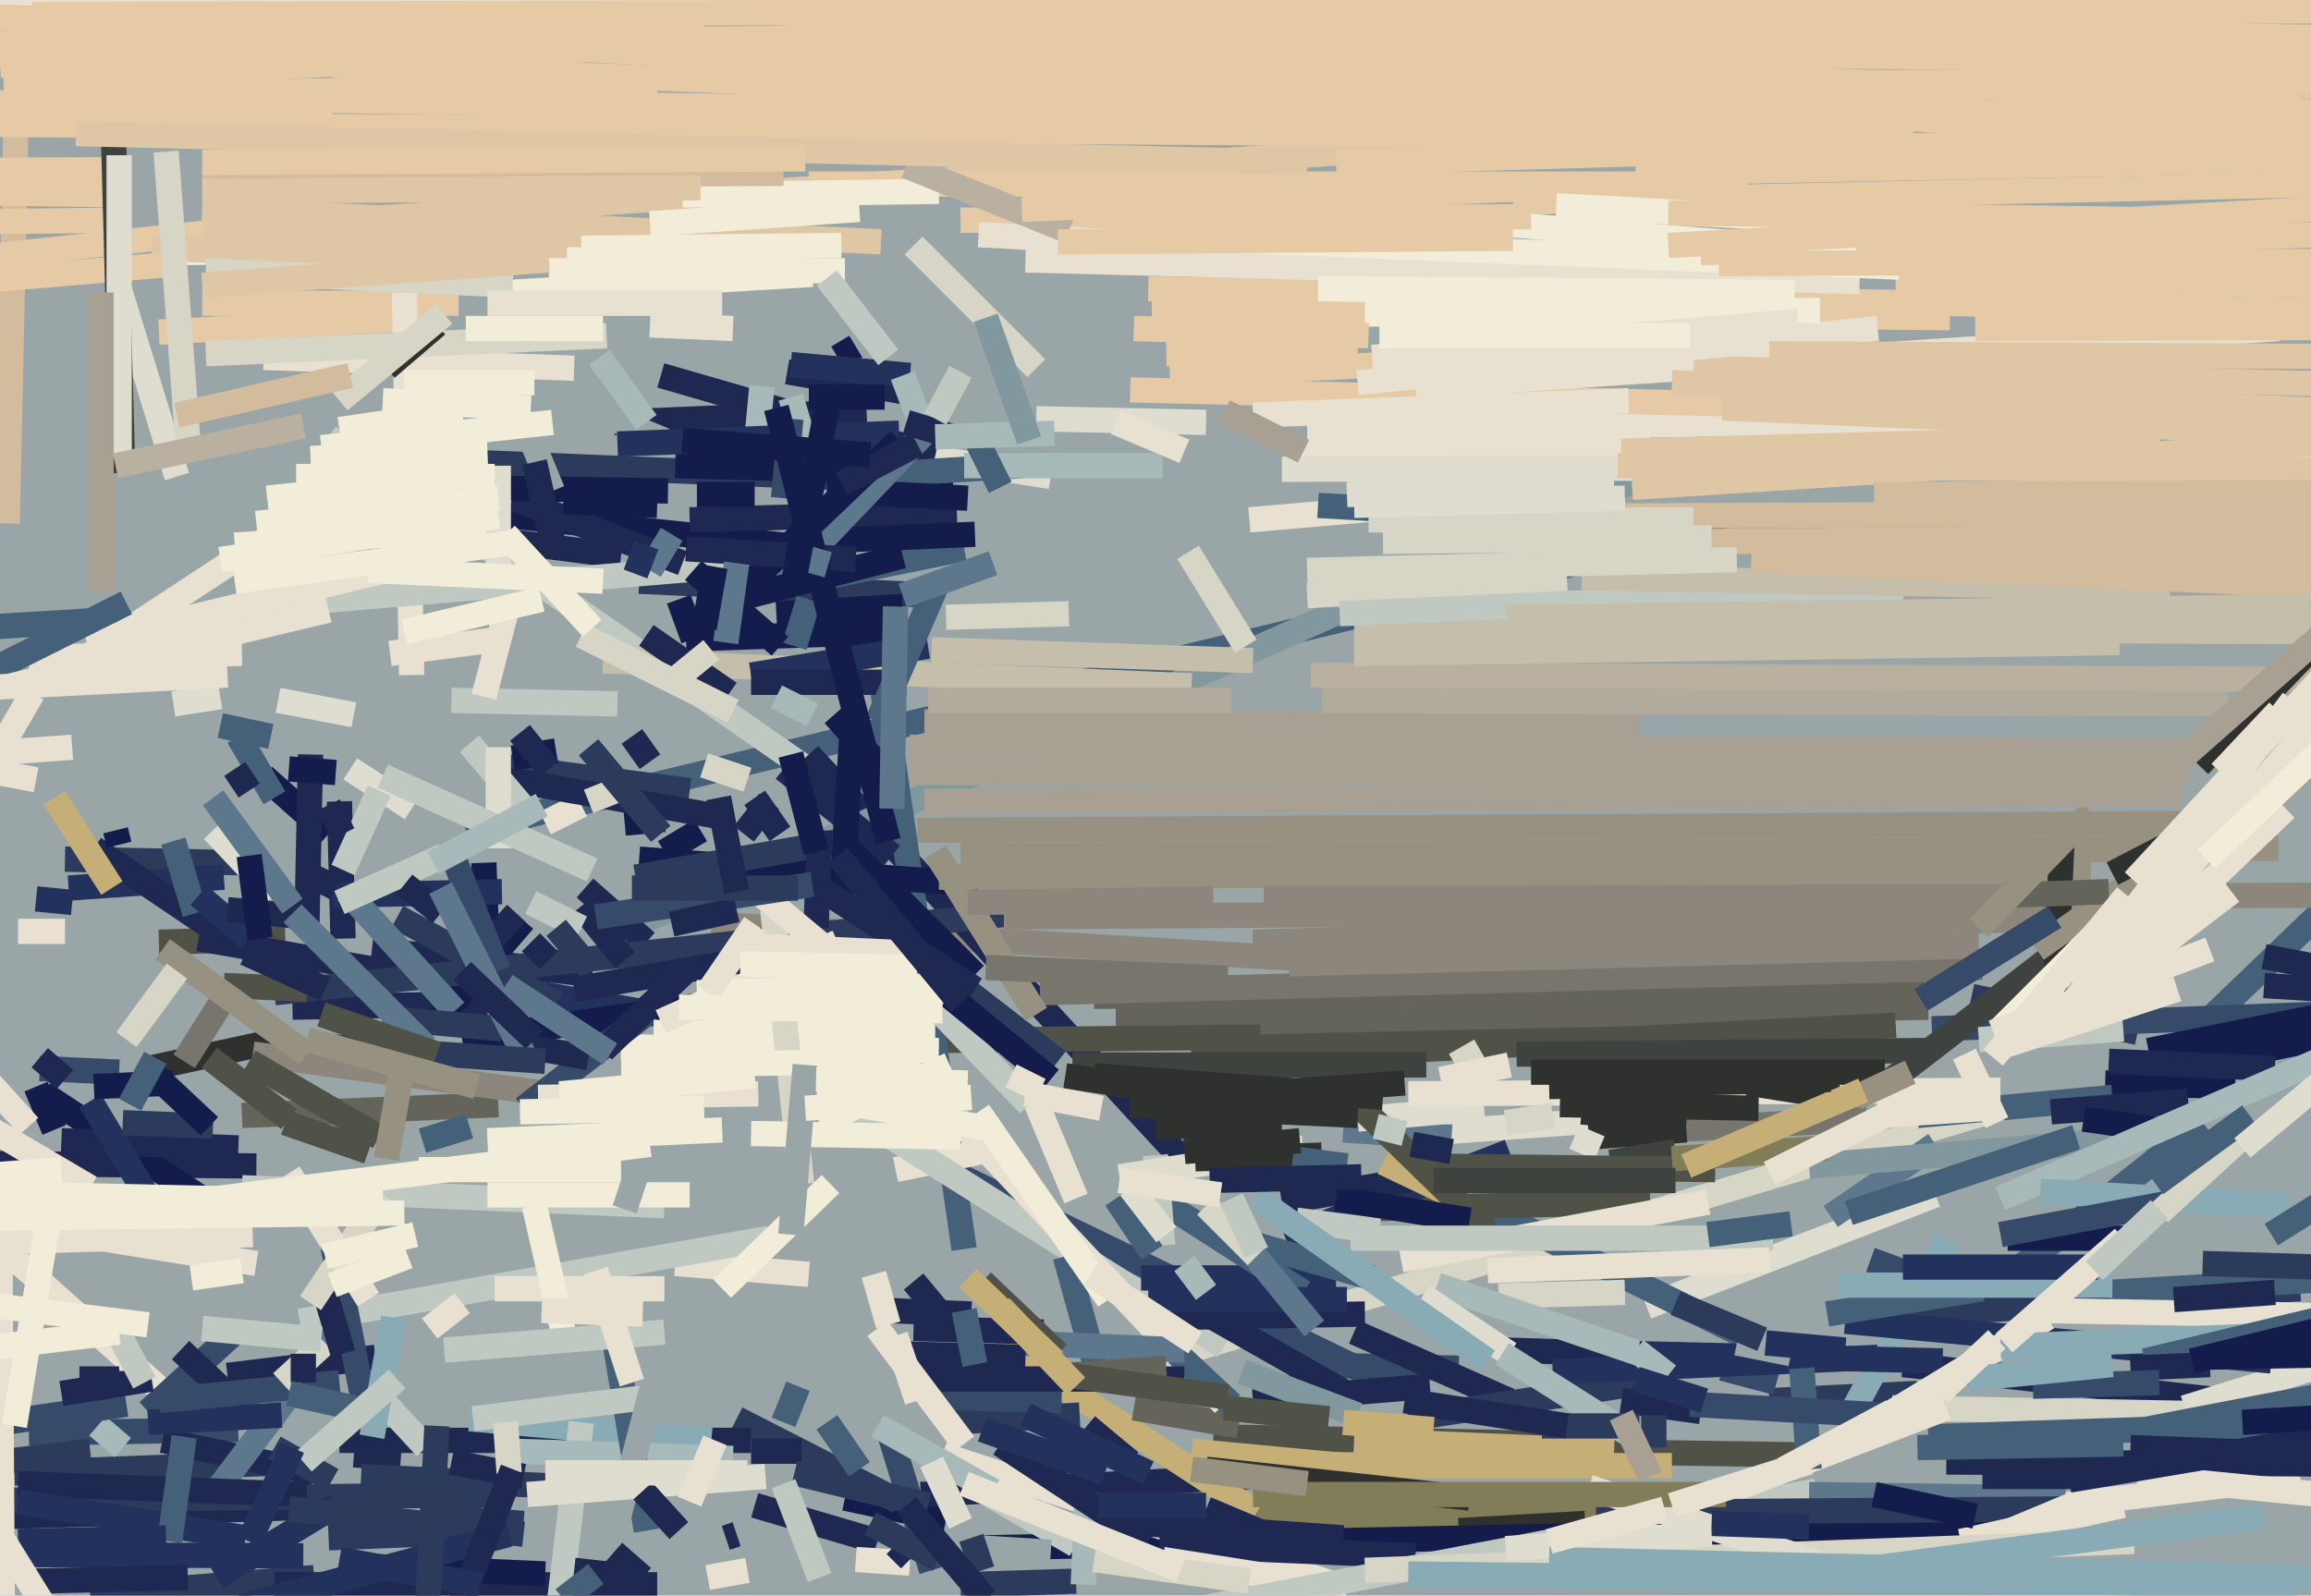 <svg xmlns="http://www.w3.org/2000/svg" width="640px" height="442px">
  <rect width="640" height="442" fill="rgb(153,165,167)"/>
  <line x1="184" y1="236" x2="194" y2="230" style="stroke:rgb(19,28,75);stroke-width:7"/>
  <line x1="303" y1="276" x2="533" y2="274" style="stroke:rgb(101,100,91);stroke-width:7"/>
  <line x1="8" y1="397" x2="66" y2="396" style="stroke:rgb(54,74,105);stroke-width:7"/>
  <line x1="435" y1="270" x2="197" y2="256" style="stroke:rgb(141,134,124);stroke-width:7"/>
  <line x1="92" y1="18" x2="289" y2="26" style="stroke:rgb(230,202,165);stroke-width:7"/>
  <line x1="596" y1="297" x2="666" y2="283" style="stroke:rgb(19,28,75);stroke-width:7"/>
  <line x1="-10" y1="337" x2="71" y2="350" style="stroke:rgb(232,225,210);stroke-width:7"/>
  <line x1="44" y1="92" x2="119" y2="88" style="stroke:rgb(230,202,165);stroke-width:7"/>
  <line x1="2" y1="145" x2="9" y2="-177" style="stroke:rgb(211,187,158);stroke-width:7"/>
  <line x1="-64" y1="62" x2="34" y2="61" style="stroke:rgb(230,202,165);stroke-width:7"/>
  <line x1="419" y1="56" x2="693" y2="50" style="stroke:rgb(230,202,165);stroke-width:7"/>
  <line x1="129" y1="230" x2="478" y2="146" style="stroke:rgb(69,97,122);stroke-width:7"/>
  <line x1="91" y1="121" x2="235" y2="221" style="stroke:rgb(192,201,193);stroke-width:7"/>
  <line x1="11" y1="296" x2="33" y2="297" style="stroke:rgb(54,74,105);stroke-width:7"/>
  <line x1="137" y1="212" x2="191" y2="219" style="stroke:rgb(44,59,92);stroke-width:7"/>
  <line x1="318" y1="80" x2="809" y2="89" style="stroke:rgb(230,202,165);stroke-width:7"/>
  <line x1="362" y1="119" x2="724" y2="114" style="stroke:rgb(232,225,210);stroke-width:7"/>
  <line x1="18" y1="238" x2="67" y2="239" style="stroke:rgb(44,59,92);stroke-width:7"/>
  <line x1="4" y1="408" x2="85" y2="405" style="stroke:rgb(44,59,92);stroke-width:7"/>
  <line x1="56" y1="84" x2="127" y2="84" style="stroke:rgb(230,202,165);stroke-width:7"/>
  <line x1="25" y1="442" x2="87" y2="437" style="stroke:rgb(44,59,92);stroke-width:7"/>
  <line x1="-34" y1="322" x2="71" y2="323" style="stroke:rgb(30,40,81);stroke-width:7"/>
  <line x1="27" y1="395" x2="34" y2="401" style="stroke:rgb(167,185,185);stroke-width:7"/>
  <line x1="284" y1="72" x2="515" y2="78" style="stroke:rgb(232,225,210);stroke-width:7"/>
  <line x1="134" y1="239" x2="135" y2="266" style="stroke:rgb(19,28,75);stroke-width:7"/>
  <line x1="190" y1="177" x2="250" y2="175" style="stroke:rgb(19,28,75);stroke-width:7"/>
  <line x1="12" y1="303" x2="59" y2="334" style="stroke:rgb(19,28,75);stroke-width:7"/>
  <line x1="310" y1="422" x2="453" y2="418" style="stroke:rgb(130,125,89);stroke-width:7"/>
  <line x1="234" y1="415" x2="262" y2="421" style="stroke:rgb(19,28,75);stroke-width:7"/>
  <line x1="331" y1="325" x2="224" y2="209" style="stroke:rgb(30,40,81);stroke-width:7"/>
  <line x1="313" y1="108" x2="483" y2="112" style="stroke:rgb(230,202,165);stroke-width:7"/>
  <line x1="204" y1="393" x2="249" y2="416" style="stroke:rgb(44,59,92);stroke-width:7"/>
  <line x1="313" y1="379" x2="554" y2="307" style="stroke:rgb(215,213,197);stroke-width:7"/>
  <line x1="-60" y1="422" x2="103" y2="417" style="stroke:rgb(30,40,81);stroke-width:7"/>
  <line x1="404" y1="424" x2="439" y2="422" style="stroke:rgb(47,49,46);stroke-width:7"/>
  <line x1="148" y1="275" x2="228" y2="289" style="stroke:rgb(34,50,92);stroke-width:7"/>
  <line x1="336" y1="398" x2="435" y2="400" style="stroke:rgb(80,82,71);stroke-width:7"/>
  <line x1="45" y1="399" x2="87" y2="408" style="stroke:rgb(30,40,81);stroke-width:7"/>
  <line x1="56" y1="58" x2="244" y2="67" style="stroke:rgb(223,198,165);stroke-width:7"/>
  <line x1="-71" y1="346" x2="70" y2="342" style="stroke:rgb(232,225,210);stroke-width:7"/>
  <line x1="41" y1="296" x2="78" y2="288" style="stroke:rgb(47,49,46);stroke-width:7"/>
  <line x1="103" y1="263" x2="164" y2="270" style="stroke:rgb(30,40,81);stroke-width:7"/>
  <line x1="91" y1="426" x2="141" y2="424" style="stroke:rgb(44,59,92);stroke-width:7"/>
  <line x1="-19" y1="328" x2="49" y2="389" style="stroke:rgb(232,225,210);stroke-width:7"/>
  <line x1="170" y1="117" x2="240" y2="114" style="stroke:rgb(30,40,81);stroke-width:7"/>
  <line x1="254" y1="230" x2="625" y2="228" style="stroke:rgb(151,145,130);stroke-width:7"/>
  <line x1="529" y1="422" x2="637" y2="409" style="stroke:rgb(232,225,210);stroke-width:7"/>
  <line x1="97" y1="364" x2="60" y2="413" style="stroke:rgb(93,120,140);stroke-width:7"/>
  <line x1="67" y1="309" x2="138" y2="306" style="stroke:rgb(101,100,91);stroke-width:7"/>
  <line x1="232" y1="99" x2="237" y2="96" style="stroke:rgb(19,28,75);stroke-width:7"/>
  <line x1="41" y1="391" x2="64" y2="370" style="stroke:rgb(54,74,105);stroke-width:7"/>
  <line x1="114" y1="187" x2="112" y2="81" style="stroke:rgb(232,225,210);stroke-width:7"/>
  <line x1="63" y1="381" x2="104" y2="376" style="stroke:rgb(30,40,81);stroke-width:7"/>
  <line x1="77" y1="194" x2="98" y2="198" style="stroke:rgb(222,221,207);stroke-width:7"/>
  <line x1="110" y1="146" x2="172" y2="154" style="stroke:rgb(30,40,81);stroke-width:7"/>
  <line x1="183" y1="104" x2="259" y2="126" style="stroke:rgb(30,40,81);stroke-width:7"/>
  <line x1="-161" y1="88" x2="62" y2="64" style="stroke:rgb(230,202,165);stroke-width:7"/>
  <line x1="177" y1="161" x2="260" y2="165" style="stroke:rgb(44,59,92);stroke-width:7"/>
  <line x1="490" y1="388" x2="531" y2="386" style="stroke:rgb(44,59,92);stroke-width:7"/>
  <line x1="76" y1="439" x2="182" y2="439" style="stroke:rgb(30,40,81);stroke-width:7"/>
  <line x1="79" y1="260" x2="44" y2="261" style="stroke:rgb(80,82,71);stroke-width:7"/>
  <line x1="357" y1="378" x2="404" y2="379" style="stroke:rgb(54,74,105);stroke-width:7"/>
  <line x1="17" y1="316" x2="66" y2="318" style="stroke:rgb(30,40,81);stroke-width:7"/>
  <line x1="309" y1="282" x2="386" y2="282" style="stroke:rgb(101,100,91);stroke-width:7"/>
  <line x1="255" y1="414" x2="347" y2="409" style="stroke:rgb(30,40,81);stroke-width:7"/>
  <line x1="539" y1="405" x2="735" y2="406" style="stroke:rgb(30,40,81);stroke-width:7"/>
  <line x1="129" y1="128" x2="249" y2="133" style="stroke:rgb(44,59,92);stroke-width:7"/>
  <line x1="165" y1="261" x2="473" y2="124" style="stroke:rgb(130,152,159);stroke-width:7"/>
  <line x1="184" y1="289" x2="470" y2="286" style="stroke:rgb(80,82,71);stroke-width:7"/>
  <line x1="67" y1="329" x2="184" y2="334" style="stroke:rgb(192,201,193);stroke-width:7"/>
  <line x1="456" y1="362" x2="536" y2="331" style="stroke:rgb(222,221,207);stroke-width:7"/>
  <line x1="151" y1="228" x2="161" y2="223" style="stroke:rgb(232,225,210);stroke-width:7"/>
  <line x1="10" y1="301" x2="15" y2="313" style="stroke:rgb(19,28,75);stroke-width:7"/>
  <line x1="19" y1="246" x2="62" y2="243" style="stroke:rgb(34,50,92);stroke-width:7"/>
  <line x1="70" y1="292" x2="182" y2="307" style="stroke:rgb(141,134,124);stroke-width:7"/>
  <line x1="209" y1="128" x2="211" y2="107" style="stroke:rgb(167,185,185);stroke-width:7"/>
  <line x1="525" y1="77" x2="820" y2="82" style="stroke:rgb(230,202,165);stroke-width:7"/>
  <line x1="73" y1="215" x2="91" y2="231" style="stroke:rgb(19,28,75);stroke-width:7"/>
  <line x1="162" y1="246" x2="179" y2="261" style="stroke:rgb(30,40,81);stroke-width:7"/>
  <line x1="243" y1="181" x2="267" y2="346" style="stroke:rgb(69,97,122);stroke-width:7"/>
  <line x1="527" y1="378" x2="643" y2="391" style="stroke:rgb(30,40,81);stroke-width:7"/>
  <line x1="25" y1="305" x2="40" y2="330" style="stroke:rgb(34,50,92);stroke-width:7"/>
  <line x1="177" y1="238" x2="271" y2="245" style="stroke:rgb(19,28,75);stroke-width:7"/>
  <line x1="187" y1="350" x2="224" y2="353" style="stroke:rgb(232,225,210);stroke-width:7"/>
  <line x1="45" y1="70" x2="233" y2="68" style="stroke:rgb(242,237,216);stroke-width:7"/>
  <line x1="356" y1="126" x2="457" y2="123" style="stroke:rgb(232,225,210);stroke-width:7"/>
  <line x1="507" y1="337" x2="536" y2="317" style="stroke:rgb(93,120,140);stroke-width:7"/>
  <line x1="348" y1="419" x2="273" y2="370" style="stroke:rgb(198,175,119);stroke-width:7"/>
  <line x1="148" y1="107" x2="184" y2="122" style="stroke:rgb(153,165,167);stroke-width:7"/>
  <line x1="55" y1="260" x2="135" y2="274" style="stroke:rgb(30,40,81);stroke-width:7"/>
  <line x1="261" y1="429" x2="556" y2="423" style="stroke:rgb(19,28,75);stroke-width:7"/>
  <line x1="514" y1="155" x2="830" y2="156" style="stroke:rgb(211,187,158);stroke-width:7"/>
  <line x1="18" y1="299" x2="11" y2="293" style="stroke:rgb(30,40,81);stroke-width:7"/>
  <line x1="50" y1="374" x2="68" y2="391" style="stroke:rgb(30,40,81);stroke-width:7"/>
  <line x1="260" y1="323" x2="382" y2="382" style="stroke:rgb(54,74,105);stroke-width:7"/>
  <line x1="105" y1="434" x2="151" y2="436" style="stroke:rgb(19,28,75);stroke-width:7"/>
  <line x1="176" y1="243" x2="233" y2="233" style="stroke:rgb(44,59,92);stroke-width:7"/>
  <line x1="256" y1="200" x2="454" y2="201" style="stroke:rgb(167,160,147);stroke-width:7"/>
  <line x1="41" y1="394" x2="78" y2="392" style="stroke:rgb(34,50,92);stroke-width:7"/>
  <line x1="605" y1="289" x2="655" y2="241" style="stroke:rgb(69,97,122);stroke-width:7"/>
  <line x1="324" y1="104" x2="403" y2="100" style="stroke:rgb(230,202,165);stroke-width:7"/>
  <line x1="187" y1="129" x2="264" y2="131" style="stroke:rgb(19,28,75);stroke-width:7"/>
  <line x1="128" y1="288" x2="204" y2="277" style="stroke:rgb(19,28,75);stroke-width:7"/>
  <line x1="253" y1="68" x2="287" y2="102" style="stroke:rgb(215,213,197);stroke-width:7"/>
  <line x1="96" y1="61" x2="640" y2="24" style="stroke:rgb(223,198,165);stroke-width:7"/>
  <line x1="375" y1="369" x2="418" y2="388" style="stroke:rgb(30,40,81);stroke-width:7"/>
  <line x1="44" y1="388" x2="94" y2="383" style="stroke:rgb(54,74,105);stroke-width:7"/>
  <line x1="248" y1="324" x2="272" y2="319" style="stroke:rgb(232,225,210);stroke-width:7"/>
  <line x1="328" y1="66" x2="526" y2="74" style="stroke:rgb(242,237,216);stroke-width:7"/>
  <line x1="283" y1="296" x2="298" y2="332" style="stroke:rgb(232,225,210);stroke-width:7"/>
  <line x1="78" y1="383" x2="90" y2="372" style="stroke:rgb(215,213,197);stroke-width:7"/>
  <line x1="218" y1="103" x2="253" y2="109" style="stroke:rgb(30,40,81);stroke-width:7"/>
  <line x1="85" y1="256" x2="86" y2="209" style="stroke:rgb(30,40,81);stroke-width:7"/>
  <line x1="73" y1="99" x2="159" y2="102" style="stroke:rgb(232,225,210);stroke-width:7"/>
  <line x1="86" y1="137" x2="217" y2="151" style="stroke:rgb(19,28,75);stroke-width:7"/>
  <line x1="172" y1="290" x2="260" y2="291" style="stroke:rgb(242,237,216);stroke-width:7"/>
  <line x1="637" y1="27" x2="-55" y2="3" style="stroke:rgb(230,202,165);stroke-width:7"/>
  <line x1="57" y1="98" x2="168" y2="93" style="stroke:rgb(215,213,197);stroke-width:7"/>
  <line x1="201" y1="426" x2="204" y2="425" style="stroke:rgb(30,40,81);stroke-width:7"/>
  <line x1="145" y1="307" x2="180" y2="280" style="stroke:rgb(54,74,105);stroke-width:7"/>
  <line x1="524" y1="390" x2="684" y2="393" style="stroke:rgb(215,213,197);stroke-width:7"/>
  <line x1="349" y1="283" x2="534" y2="279" style="stroke:rgb(101,100,91);stroke-width:7"/>
  <line x1="262" y1="394" x2="299" y2="392" style="stroke:rgb(44,59,92);stroke-width:7"/>
  <line x1="314" y1="390" x2="343" y2="395" style="stroke:rgb(101,100,91);stroke-width:7"/>
  <line x1="393" y1="314" x2="449" y2="310" style="stroke:rgb(222,221,207);stroke-width:7"/>
  <line x1="94" y1="222" x2="95" y2="260" style="stroke:rgb(30,40,81);stroke-width:7"/>
  <line x1="471" y1="70" x2="644" y2="65" style="stroke:rgb(230,202,165);stroke-width:7"/>
  <line x1="92" y1="248" x2="139" y2="247" style="stroke:rgb(34,50,92);stroke-width:7"/>
  <line x1="83" y1="366" x2="213" y2="343" style="stroke:rgb(192,201,193);stroke-width:7"/>
  <line x1="390" y1="393" x2="455" y2="383" style="stroke:rgb(44,59,92);stroke-width:7"/>
  <line x1="81" y1="279" x2="135" y2="278" style="stroke:rgb(30,40,81);stroke-width:7"/>
  <line x1="330" y1="294" x2="525" y2="284" style="stroke:rgb(80,82,71);stroke-width:7"/>
  <line x1="274" y1="414" x2="298" y2="428" style="stroke:rgb(192,201,193);stroke-width:7"/>
  <line x1="141" y1="289" x2="163" y2="293" style="stroke:rgb(30,40,81);stroke-width:7"/>
  <line x1="260" y1="243" x2="579" y2="241" style="stroke:rgb(151,145,130);stroke-width:7"/>
  <line x1="-199" y1="48" x2="34" y2="47" style="stroke:rgb(230,202,165);stroke-width:7"/>
  <line x1="42" y1="69" x2="157" y2="71" style="stroke:rgb(223,198,165);stroke-width:7"/>
  <line x1="346" y1="144" x2="415" y2="138" style="stroke:rgb(232,225,210);stroke-width:7"/>
  <line x1="108" y1="181" x2="139" y2="177" style="stroke:rgb(232,225,210);stroke-width:7"/>
  <line x1="513" y1="391" x2="539" y2="343" style="stroke:rgb(136,171,181);stroke-width:7"/>
  <line x1="477" y1="379" x2="492" y2="383" style="stroke:rgb(54,74,105);stroke-width:7"/>
  <line x1="410" y1="334" x2="487" y2="372" style="stroke:rgb(69,97,122);stroke-width:7"/>
  <line x1="518" y1="365" x2="637" y2="357" style="stroke:rgb(44,59,92);stroke-width:7"/>
  <line x1="82" y1="167" x2="235" y2="154" style="stroke:rgb(192,201,193);stroke-width:7"/>
  <line x1="37" y1="27" x2="434" y2="33" style="stroke:rgb(230,202,165);stroke-width:7"/>
  <line x1="253" y1="263" x2="293" y2="294" style="stroke:rgb(44,59,92);stroke-width:7"/>
  <line x1="76" y1="401" x2="92" y2="410" style="stroke:rgb(44,59,92);stroke-width:7"/>
  <line x1="213" y1="163" x2="267" y2="152" style="stroke:rgb(69,97,122);stroke-width:7"/>
  <line x1="226" y1="426" x2="291" y2="430" style="stroke:rgb(153,165,167);stroke-width:7"/>
  <line x1="167" y1="291" x2="193" y2="266" style="stroke:rgb(30,40,81);stroke-width:7"/>
  <line x1="-127" y1="430" x2="84" y2="431" style="stroke:rgb(34,50,92);stroke-width:7"/>
  <line x1="141" y1="81" x2="225" y2="76" style="stroke:rgb(242,237,216);stroke-width:7"/>
  <line x1="-35" y1="53" x2="35" y2="54" style="stroke:rgb(230,202,165);stroke-width:7"/>
  <line x1="347" y1="115" x2="451" y2="111" style="stroke:rgb(232,225,210);stroke-width:7"/>
  <line x1="546" y1="276" x2="592" y2="286" style="stroke:rgb(44,59,92);stroke-width:7"/>
  <line x1="152" y1="75" x2="234" y2="75" style="stroke:rgb(242,237,216);stroke-width:7"/>
  <line x1="34" y1="311" x2="59" y2="312" style="stroke:rgb(44,59,92);stroke-width:7"/>
  <line x1="583" y1="300" x2="619" y2="301" style="stroke:rgb(19,28,75);stroke-width:7"/>
  <line x1="209" y1="221" x2="216" y2="231" style="stroke:rgb(30,40,81);stroke-width:7"/>
  <line x1="473" y1="150" x2="734" y2="148" style="stroke:rgb(211,187,158);stroke-width:7"/>
  <line x1="-125" y1="88" x2="50" y2="73" style="stroke:rgb(230,202,165);stroke-width:7"/>
  <line x1="51" y1="294" x2="63" y2="275" style="stroke:rgb(120,117,109);stroke-width:7"/>
  <line x1="319" y1="86" x2="540" y2="88" style="stroke:rgb(230,202,165);stroke-width:7"/>
  <line x1="92" y1="344" x2="103" y2="400" style="stroke:rgb(54,74,105);stroke-width:7"/>
  <line x1="392" y1="107" x2="631" y2="91" style="stroke:rgb(232,225,210);stroke-width:7"/>
  <line x1="173" y1="228" x2="184" y2="227" style="stroke:rgb(19,28,75);stroke-width:7"/>
  <line x1="584" y1="358" x2="652" y2="354" style="stroke:rgb(69,97,122);stroke-width:7"/>
  <line x1="33" y1="80" x2="49" y2="132" style="stroke:rgb(222,221,207);stroke-width:7"/>
  <line x1="-32" y1="416" x2="141" y2="414" style="stroke:rgb(44,59,92);stroke-width:7"/>
  <line x1="339" y1="373" x2="231" y2="305" style="stroke:rgb(192,201,193);stroke-width:7"/>
  <line x1="80" y1="213" x2="93" y2="214" style="stroke:rgb(19,28,75);stroke-width:7"/>
  <line x1="370" y1="335" x2="457" y2="333" style="stroke:rgb(80,82,71);stroke-width:7"/>
  <line x1="52" y1="122" x2="46" y2="42" style="stroke:rgb(215,213,197);stroke-width:7"/>
  <line x1="26" y1="235" x2="63" y2="260" style="stroke:rgb(30,40,81);stroke-width:7"/>
  <line x1="90" y1="358" x2="95" y2="375" style="stroke:rgb(30,40,81);stroke-width:7"/>
  <line x1="666" y1="371" x2="605" y2="390" style="stroke:rgb(222,221,207);stroke-width:7"/>
  <line x1="167" y1="183" x2="330" y2="190" style="stroke:rgb(197,190,171);stroke-width:7"/>
  <line x1="48" y1="233" x2="54" y2="253" style="stroke:rgb(69,97,122);stroke-width:7"/>
  <line x1="181" y1="286" x2="259" y2="286" style="stroke:rgb(242,237,216);stroke-width:7"/>
  <line x1="219" y1="101" x2="252" y2="104" style="stroke:rgb(34,50,92);stroke-width:7"/>
  <line x1="287" y1="116" x2="334" y2="117" style="stroke:rgb(222,221,207);stroke-width:7"/>
  <line x1="217" y1="394" x2="221" y2="384" style="stroke:rgb(69,97,122);stroke-width:7"/>
  <line x1="59" y1="230" x2="76" y2="248" style="stroke:rgb(222,221,207);stroke-width:7"/>
  <line x1="356" y1="343" x2="418" y2="319" style="stroke:rgb(34,50,92);stroke-width:7"/>
  <line x1="94" y1="399" x2="208" y2="399" style="stroke:rgb(30,40,81);stroke-width:7"/>
  <line x1="535" y1="285" x2="879" y2="272" style="stroke:rgb(54,74,105);stroke-width:7"/>
  <line x1="121" y1="283" x2="145" y2="255" style="stroke:rgb(19,28,75);stroke-width:7"/>
  <line x1="-129" y1="-5" x2="456" y2="8" style="stroke:rgb(232,225,210);stroke-width:7"/>
  <line x1="265" y1="310" x2="339" y2="389" style="stroke:rgb(232,225,210);stroke-width:7"/>
  <line x1="56" y1="368" x2="89" y2="371" style="stroke:rgb(192,201,193);stroke-width:7"/>
  <line x1="191" y1="144" x2="265" y2="142" style="stroke:rgb(30,40,81);stroke-width:7"/>
  <line x1="-92" y1="179" x2="25" y2="172" style="stroke:rgb(69,97,122);stroke-width:7"/>
  <line x1="417" y1="374" x2="482" y2="376" style="stroke:rgb(30,40,81);stroke-width:7"/>
  <line x1="116" y1="324" x2="172" y2="324" style="stroke:rgb(242,237,216);stroke-width:7"/>
  <line x1="595" y1="291" x2="660" y2="278" style="stroke:rgb(19,28,75);stroke-width:7"/>
  <line x1="130" y1="393" x2="197" y2="399" style="stroke:rgb(136,171,181);stroke-width:7"/>
  <line x1="-66" y1="413" x2="25" y2="402" style="stroke:rgb(44,59,92);stroke-width:7"/>
  <line x1="208" y1="187" x2="257" y2="179" style="stroke:rgb(34,50,92);stroke-width:7"/>
  <line x1="501" y1="323" x2="597" y2="315" style="stroke:rgb(130,152,159);stroke-width:7"/>
  <line x1="118" y1="420" x2="145" y2="422" style="stroke:rgb(44,59,92);stroke-width:7"/>
  <line x1="69" y1="294" x2="105" y2="315" style="stroke:rgb(80,82,71);stroke-width:7"/>
  <line x1="98" y1="403" x2="111" y2="404" style="stroke:rgb(30,40,81);stroke-width:7"/>
  <line x1="388" y1="349" x2="473" y2="333" style="stroke:rgb(232,225,210);stroke-width:7"/>
  <line x1="135" y1="316" x2="200" y2="313" style="stroke:rgb(242,237,216);stroke-width:7"/>
  <line x1="316" y1="354" x2="370" y2="354" style="stroke:rgb(34,50,92);stroke-width:7"/>
  <line x1="266" y1="439" x2="298" y2="438" style="stroke:rgb(44,59,92);stroke-width:7"/>
  <line x1="217" y1="213" x2="247" y2="237" style="stroke:rgb(30,40,81);stroke-width:7"/>
  <line x1="-59" y1="403" x2="35" y2="389" style="stroke:rgb(54,74,105);stroke-width:7"/>
  <line x1="168" y1="11" x2="454" y2="9" style="stroke:rgb(230,202,165);stroke-width:7"/>
  <line x1="365" y1="140" x2="399" y2="142" style="stroke:rgb(69,97,122);stroke-width:7"/>
  <line x1="34" y1="131" x2="31" y2="22" style="stroke:rgb(63,67,63);stroke-width:7"/>
  <line x1="-39" y1="27" x2="92" y2="32" style="stroke:rgb(230,202,165);stroke-width:7"/>
  <line x1="288" y1="275" x2="549" y2="268" style="stroke:rgb(120,117,109);stroke-width:7"/>
  <line x1="482" y1="4" x2="641" y2="3" style="stroke:rgb(230,202,165);stroke-width:7"/>
  <line x1="24" y1="178" x2="111" y2="157" style="stroke:rgb(232,225,210);stroke-width:7"/>
  <line x1="-11" y1="291" x2="8" y2="312" style="stroke:rgb(232,225,210);stroke-width:7"/>
  <line x1="86" y1="361" x2="106" y2="331" style="stroke:rgb(215,213,197);stroke-width:7"/>
  <line x1="231" y1="198" x2="247" y2="216" style="stroke:rgb(19,28,75);stroke-width:7"/>
  <line x1="531" y1="309" x2="585" y2="304" style="stroke:rgb(69,97,122);stroke-width:7"/>
  <line x1="245" y1="363" x2="269" y2="364" style="stroke:rgb(30,40,81);stroke-width:7"/>
  <line x1="110" y1="254" x2="154" y2="278" style="stroke:rgb(44,59,92);stroke-width:7"/>
  <line x1="102" y1="360" x2="80" y2="325" style="stroke:rgb(232,225,210);stroke-width:7"/>
  <line x1="403" y1="295" x2="410" y2="291" style="stroke:rgb(215,213,197);stroke-width:7"/>
  <line x1="295" y1="348" x2="305" y2="384" style="stroke:rgb(69,97,122);stroke-width:7"/>
  <line x1="415" y1="62" x2="514" y2="70" style="stroke:rgb(242,237,216);stroke-width:7"/>
  <line x1="142" y1="138" x2="189" y2="156" style="stroke:rgb(30,40,81);stroke-width:7"/>
  <line x1="84" y1="383" x2="84" y2="375" style="stroke:rgb(30,40,81);stroke-width:7"/>
  <line x1="252" y1="207" x2="612" y2="208" style="stroke:rgb(167,160,147);stroke-width:7"/>
  <line x1="0" y1="347" x2="1" y2="501" style="stroke:rgb(232,225,210);stroke-width:7"/>
  <line x1="250" y1="104" x2="256" y2="120" style="stroke:rgb(167,185,185);stroke-width:7"/>
  <line x1="147" y1="509" x2="161" y2="394" style="stroke:rgb(192,201,193);stroke-width:7"/>
  <line x1="326" y1="375" x2="341" y2="389" style="stroke:rgb(69,97,122);stroke-width:7"/>
  <line x1="14" y1="334" x2="4" y2="395" style="stroke:rgb(242,237,216);stroke-width:7"/>
  <line x1="309" y1="250" x2="76" y2="275" style="stroke:rgb(44,59,92);stroke-width:7"/>
  <line x1="430" y1="380" x2="520" y2="376" style="stroke:rgb(34,50,92);stroke-width:7"/>
  <line x1="222" y1="328" x2="214" y2="252" style="stroke:rgb(215,213,197);stroke-width:7"/>
  <line x1="142" y1="402" x2="203" y2="404" style="stroke:rgb(167,185,185);stroke-width:7"/>
  <line x1="209" y1="417" x2="243" y2="427" style="stroke:rgb(30,40,81);stroke-width:7"/>
  <line x1="141" y1="216" x2="198" y2="226" style="stroke:rgb(30,40,81);stroke-width:7"/>
  <line x1="179" y1="117" x2="166" y2="99" style="stroke:rgb(167,185,185);stroke-width:7"/>
  <line x1="202" y1="192" x2="179" y2="176" style="stroke:rgb(30,40,81);stroke-width:7"/>
  <line x1="-46" y1="338" x2="112" y2="336" style="stroke:rgb(242,237,216);stroke-width:7"/>
  <line x1="173" y1="266" x2="161" y2="251" style="stroke:rgb(30,40,81);stroke-width:7"/>
  <line x1="237" y1="432" x2="252" y2="433" style="stroke:rgb(232,225,210);stroke-width:7"/>
  <line x1="469" y1="102" x2="712" y2="108" style="stroke:rgb(223,198,165);stroke-width:7"/>
  <line x1="208" y1="314" x2="266" y2="315" style="stroke:rgb(242,237,216);stroke-width:7"/>
  <line x1="361" y1="358" x2="322" y2="333" style="stroke:rgb(69,97,122);stroke-width:7"/>
  <line x1="100" y1="409" x2="160" y2="412" style="stroke:rgb(44,59,92);stroke-width:7"/>
  <line x1="246" y1="396" x2="258" y2="435" style="stroke:rgb(54,74,105);stroke-width:7"/>
  <line x1="179" y1="424" x2="170" y2="370" style="stroke:rgb(69,97,122);stroke-width:7"/>
  <line x1="436" y1="8" x2="702" y2="11" style="stroke:rgb(230,202,165);stroke-width:7"/>
  <line x1="223" y1="150" x2="270" y2="148" style="stroke:rgb(19,28,75);stroke-width:7"/>
  <line x1="161" y1="176" x2="203" y2="197" style="stroke:rgb(215,213,197);stroke-width:7"/>
  <line x1="259" y1="127" x2="291" y2="132" style="stroke:rgb(222,221,207);stroke-width:7"/>
  <line x1="171" y1="123" x2="249" y2="120" style="stroke:rgb(34,50,92);stroke-width:7"/>
  <line x1="180" y1="317" x2="52" y2="333" style="stroke:rgb(242,237,216);stroke-width:7"/>
  <line x1="338" y1="342" x2="380" y2="354" style="stroke:rgb(69,97,122);stroke-width:7"/>
  <line x1="149" y1="304" x2="210" y2="303" style="stroke:rgb(232,225,210);stroke-width:7"/>
  <line x1="530" y1="38" x2="-71" y2="34" style="stroke:rgb(230,202,165);stroke-width:7"/>
  <line x1="140" y1="273" x2="169" y2="292" style="stroke:rgb(93,120,140);stroke-width:7"/>
  <line x1="57" y1="75" x2="142" y2="79" style="stroke:rgb(215,213,197);stroke-width:7"/>
  <line x1="208" y1="402" x2="222" y2="402" style="stroke:rgb(30,40,81);stroke-width:7"/>
  <line x1="215" y1="170" x2="250" y2="168" style="stroke:rgb(19,28,75);stroke-width:7"/>
  <line x1="-2" y1="211" x2="9" y2="192" style="stroke:rgb(232,225,210);stroke-width:7"/>
  <line x1="58" y1="293" x2="80" y2="310" style="stroke:rgb(80,82,71);stroke-width:7"/>
  <line x1="24" y1="182" x2="91" y2="138" style="stroke:rgb(232,225,210);stroke-width:7"/>
  <line x1="511" y1="366" x2="629" y2="377" style="stroke:rgb(34,50,92);stroke-width:7"/>
  <line x1="180" y1="158" x2="186" y2="148" style="stroke:rgb(93,120,140);stroke-width:7"/>
  <line x1="233" y1="249" x2="236" y2="202" style="stroke:rgb(19,28,75);stroke-width:7"/>
  <line x1="355" y1="333" x2="395" y2="326" style="stroke:rgb(30,40,81);stroke-width:7"/>
  <line x1="259" y1="236" x2="287" y2="281" style="stroke:rgb(151,145,130);stroke-width:7"/>
  <line x1="359" y1="338" x2="382" y2="341" style="stroke:rgb(192,201,193);stroke-width:7"/>
  <line x1="220" y1="408" x2="257" y2="417" style="stroke:rgb(44,59,92);stroke-width:7"/>
  <line x1="330" y1="402" x2="383" y2="407" style="stroke:rgb(198,175,119);stroke-width:7"/>
  <line x1="347" y1="261" x2="585" y2="254" style="stroke:rgb(141,134,124);stroke-width:7"/>
  <line x1="15" y1="221" x2="31" y2="246" style="stroke:rgb(198,175,119);stroke-width:7"/>
  <line x1="-22" y1="210" x2="10" y2="216" style="stroke:rgb(232,225,210);stroke-width:7"/>
  <line x1="60" y1="437" x2="93" y2="417" style="stroke:rgb(34,50,92);stroke-width:7"/>
  <line x1="557" y1="353" x2="610" y2="311" style="stroke:rgb(69,97,122);stroke-width:7"/>
  <line x1="362" y1="165" x2="434" y2="161" style="stroke:rgb(215,213,197);stroke-width:7"/>
  <line x1="235" y1="132" x2="283" y2="129" style="stroke:rgb(69,97,122);stroke-width:7"/>
  <line x1="258" y1="387" x2="294" y2="388" style="stroke:rgb(54,74,105);stroke-width:7"/>
  <line x1="-31" y1="296" x2="25" y2="329" style="stroke:rgb(232,225,210);stroke-width:7"/>
  <line x1="235" y1="235" x2="270" y2="270" style="stroke:rgb(19,28,75);stroke-width:7"/>
  <line x1="227" y1="246" x2="270" y2="274" style="stroke:rgb(30,40,81);stroke-width:7"/>
  <line x1="224" y1="51" x2="484" y2="51" style="stroke:rgb(230,202,165);stroke-width:7"/>
  <line x1="248" y1="428" x2="252" y2="432" style="stroke:rgb(30,40,81);stroke-width:7"/>
  <line x1="219" y1="110" x2="225" y2="130" style="stroke:rgb(167,185,185);stroke-width:7"/>
  <line x1="266" y1="61" x2="424" y2="60" style="stroke:rgb(230,202,165);stroke-width:7"/>
  <line x1="353" y1="426" x2="334" y2="418" style="stroke:rgb(30,40,81);stroke-width:7"/>
  <line x1="105" y1="387" x2="118" y2="401" style="stroke:rgb(192,201,193);stroke-width:7"/>
  <line x1="372" y1="313" x2="402" y2="315" style="stroke:rgb(93,120,140);stroke-width:7"/>
  <line x1="147" y1="250" x2="161" y2="257" style="stroke:rgb(192,201,193);stroke-width:7"/>
  <line x1="97" y1="213" x2="114" y2="224" style="stroke:rgb(222,221,207);stroke-width:7"/>
  <line x1="336" y1="365" x2="373" y2="386" style="stroke:rgb(30,40,81);stroke-width:7"/>
  <line x1="33" y1="43" x2="33" y2="127" style="stroke:rgb(222,221,207);stroke-width:7"/>
  <line x1="8" y1="182" x2="67" y2="181" style="stroke:rgb(232,225,210);stroke-width:7"/>
  <line x1="229" y1="136" x2="268" y2="138" style="stroke:rgb(19,28,75);stroke-width:7"/>
  <line x1="285" y1="306" x2="260" y2="280" style="stroke:rgb(192,201,193);stroke-width:7"/>
  <line x1="376" y1="106" x2="520" y2="91" style="stroke:rgb(232,225,210);stroke-width:7"/>
  <line x1="56" y1="79" x2="152" y2="72" style="stroke:rgb(223,198,165);stroke-width:7"/>
  <line x1="431" y1="57" x2="521" y2="62" style="stroke:rgb(242,237,216);stroke-width:7"/>
  <line x1="355" y1="130" x2="676" y2="129" style="stroke:rgb(222,221,207);stroke-width:7"/>
  <line x1="376" y1="310" x2="411" y2="307" style="stroke:rgb(222,221,207);stroke-width:7"/>
  <line x1="363" y1="187" x2="829" y2="189" style="stroke:rgb(186,176,159);stroke-width:7"/>
  <line x1="131" y1="393" x2="180" y2="387" style="stroke:rgb(192,201,193);stroke-width:7"/>
  <line x1="125" y1="194" x2="171" y2="195" style="stroke:rgb(192,201,193);stroke-width:7"/>
  <line x1="347" y1="388" x2="396" y2="384" style="stroke:rgb(30,40,81);stroke-width:7"/>
  <line x1="169" y1="429" x2="188" y2="356" style="stroke:rgb(153,165,167);stroke-width:7"/>
  <line x1="200" y1="357" x2="230" y2="328" style="stroke:rgb(242,237,216);stroke-width:7"/>
  <line x1="261" y1="403" x2="370" y2="439" style="stroke:rgb(232,225,210);stroke-width:7"/>
  <line x1="370" y1="45" x2="786" y2="33" style="stroke:rgb(230,202,165);stroke-width:7"/>
  <line x1="107" y1="102" x2="121" y2="90" style="stroke:rgb(47,49,46);stroke-width:7"/>
  <line x1="55" y1="248" x2="69" y2="260" style="stroke:rgb(34,50,92);stroke-width:7"/>
  <line x1="267" y1="129" x2="322" y2="129" style="stroke:rgb(167,185,185);stroke-width:7"/>
  <line x1="183" y1="283" x2="232" y2="261" style="stroke:rgb(232,225,210);stroke-width:7"/>
  <line x1="135" y1="331" x2="191" y2="331" style="stroke:rgb(242,237,216);stroke-width:7"/>
  <line x1="208" y1="189" x2="251" y2="189" style="stroke:rgb(30,40,81);stroke-width:7"/>
  <line x1="214" y1="164" x2="256" y2="120" style="stroke:rgb(93,120,140);stroke-width:7"/>
  <line x1="568" y1="308" x2="606" y2="305" style="stroke:rgb(30,40,81);stroke-width:7"/>
  <line x1="350" y1="249" x2="641" y2="248" style="stroke:rgb(141,134,124);stroke-width:7"/>
  <line x1="80" y1="386" x2="98" y2="390" style="stroke:rgb(69,97,122);stroke-width:7"/>
  <line x1="645" y1="39" x2="111" y2="11" style="stroke:rgb(230,202,165);stroke-width:7"/>
  <line x1="322" y1="365" x2="378" y2="364" style="stroke:rgb(30,40,81);stroke-width:7"/>
  <line x1="227" y1="230" x2="226" y2="257" style="stroke:rgb(30,40,81);stroke-width:7"/>
  <line x1="32" y1="129" x2="84" y2="118" style="stroke:rgb(186,176,159);stroke-width:7"/>
  <line x1="518" y1="349" x2="529" y2="353" style="stroke:rgb(54,74,105);stroke-width:7"/>
  <line x1="321" y1="428" x2="392" y2="431" style="stroke:rgb(30,40,81);stroke-width:7"/>
  <line x1="564" y1="363" x2="676" y2="365" style="stroke:rgb(232,225,210);stroke-width:7"/>
  <line x1="-9" y1="189" x2="35" y2="167" style="stroke:rgb(69,97,122);stroke-width:7"/>
  <line x1="531" y1="401" x2="588" y2="400" style="stroke:rgb(69,97,122);stroke-width:7"/>
  <line x1="107" y1="321" x2="112" y2="292" style="stroke:rgb(151,145,130);stroke-width:7"/>
  <line x1="452" y1="135" x2="640" y2="123" style="stroke:rgb(223,198,165);stroke-width:7"/>
  <line x1="390" y1="303" x2="554" y2="302" style="stroke:rgb(232,225,210);stroke-width:7"/>
  <line x1="117" y1="316" x2="130" y2="312" style="stroke:rgb(69,97,122);stroke-width:7"/>
  <line x1="433" y1="143" x2="656" y2="142" style="stroke:rgb(211,187,158);stroke-width:7"/>
  <line x1="415" y1="359" x2="450" y2="358" style="stroke:rgb(215,213,197);stroke-width:7"/>
  <line x1="95" y1="241" x2="105" y2="219" style="stroke:rgb(192,201,193);stroke-width:7"/>
  <line x1="146" y1="225" x2="130" y2="206" style="stroke:rgb(192,201,193);stroke-width:7"/>
  <line x1="375" y1="174" x2="657" y2="175" style="stroke:rgb(197,190,171);stroke-width:7"/>
  <line x1="94" y1="111" x2="123" y2="87" style="stroke:rgb(215,213,197);stroke-width:7"/>
  <line x1="320" y1="320" x2="322" y2="345" style="stroke:rgb(192,201,193);stroke-width:7"/>
  <line x1="577" y1="310" x2="598" y2="313" style="stroke:rgb(19,28,75);stroke-width:7"/>
  <line x1="189" y1="54" x2="260" y2="53" style="stroke:rgb(242,237,216);stroke-width:7"/>
  <line x1="96" y1="247" x2="126" y2="280" style="stroke:rgb(93,120,140);stroke-width:7"/>
  <line x1="366" y1="194" x2="617" y2="195" style="stroke:rgb(176,171,156);stroke-width:7"/>
  <line x1="322" y1="432" x2="373" y2="440" style="stroke:rgb(232,225,210);stroke-width:7"/>
  <line x1="42" y1="297" x2="58" y2="312" style="stroke:rgb(19,28,75);stroke-width:7"/>
  <line x1="524" y1="299" x2="572" y2="262" style="stroke:rgb(63,67,63);stroke-width:7"/>
  <line x1="9" y1="438" x2="52" y2="437" style="stroke:rgb(30,40,81);stroke-width:7"/>
  <line x1="243" y1="200" x2="259" y2="163" style="stroke:rgb(69,97,122);stroke-width:7"/>
  <line x1="254" y1="382" x2="328" y2="382" style="stroke:rgb(30,40,81);stroke-width:7"/>
  <line x1="200" y1="167" x2="250" y2="154" style="stroke:rgb(19,28,75);stroke-width:7"/>
  <line x1="373" y1="137" x2="447" y2="134" style="stroke:rgb(222,221,207);stroke-width:7"/>
  <line x1="463" y1="106" x2="698" y2="116" style="stroke:rgb(223,198,165);stroke-width:7"/>
  <line x1="56" y1="49" x2="217" y2="48" style="stroke:rgb(211,187,158);stroke-width:7"/>
  <line x1="17" y1="386" x2="42" y2="382" style="stroke:rgb(30,40,81);stroke-width:7"/>
  <line x1="49" y1="115" x2="97" y2="104" style="stroke:rgb(211,187,158);stroke-width:7"/>
  <line x1="398" y1="356" x2="463" y2="378" style="stroke:rgb(167,185,185);stroke-width:7"/>
  <line x1="266" y1="237" x2="631" y2="235" style="stroke:rgb(151,145,130);stroke-width:7"/>
  <line x1="325" y1="447" x2="503" y2="413" style="stroke:rgb(192,201,193);stroke-width:7"/>
  <line x1="193" y1="137" x2="209" y2="137" style="stroke:rgb(19,28,75);stroke-width:7"/>
  <line x1="394" y1="359" x2="418" y2="375" style="stroke:rgb(222,221,207);stroke-width:7"/>
  <line x1="431" y1="402" x2="498" y2="403" style="stroke:rgb(80,82,71);stroke-width:7"/>
  <line x1="383" y1="322" x2="404" y2="332" style="stroke:rgb(198,175,119);stroke-width:7"/>
  <line x1="534" y1="398" x2="772" y2="390" style="stroke:rgb(69,97,122);stroke-width:7"/>
  <line x1="106" y1="111" x2="147" y2="113" style="stroke:rgb(242,237,216);stroke-width:7"/>
  <line x1="462" y1="313" x2="517" y2="310" style="stroke:rgb(120,117,109);stroke-width:7"/>
  <line x1="372" y1="302" x2="412" y2="341" style="stroke:rgb(80,82,71);stroke-width:7"/>
  <line x1="227" y1="437" x2="217" y2="411" style="stroke:rgb(192,201,193);stroke-width:7"/>
  <line x1="56" y1="63" x2="161" y2="65" style="stroke:rgb(223,198,165);stroke-width:7"/>
  <line x1="249" y1="122" x2="205" y2="164" style="stroke:rgb(19,28,75);stroke-width:7"/>
  <line x1="282" y1="372" x2="328" y2="374" style="stroke:rgb(93,120,140);stroke-width:7"/>
  <line x1="146" y1="414" x2="212" y2="409" style="stroke:rgb(222,221,207);stroke-width:7"/>
  <line x1="123" y1="135" x2="185" y2="136" style="stroke:rgb(19,28,75);stroke-width:7"/>
  <line x1="301" y1="421" x2="372" y2="426" style="stroke:rgb(30,40,81);stroke-width:7"/>
  <line x1="493" y1="23" x2="720" y2="22" style="stroke:rgb(230,202,165);stroke-width:7"/>
  <line x1="163" y1="222" x2="173" y2="218" style="stroke:rgb(215,213,197);stroke-width:7"/>
  <line x1="571" y1="234" x2="569" y2="277" style="stroke:rgb(47,49,46);stroke-width:7"/>
  <line x1="62" y1="273" x2="85" y2="274" style="stroke:rgb(80,82,71);stroke-width:7"/>
  <line x1="449" y1="388" x2="471" y2="391" style="stroke:rgb(30,40,81);stroke-width:7"/>
  <line x1="295" y1="381" x2="323" y2="379" style="stroke:rgb(101,100,91);stroke-width:7"/>
  <line x1="125" y1="405" x2="145" y2="409" style="stroke:rgb(30,40,81);stroke-width:7"/>
  <line x1="366" y1="406" x2="463" y2="406" style="stroke:rgb(198,175,119);stroke-width:7"/>
  <line x1="172" y1="295" x2="255" y2="294" style="stroke:rgb(242,237,216);stroke-width:7"/>
  <line x1="319" y1="347" x2="309" y2="332" style="stroke:rgb(69,97,122);stroke-width:7"/>
  <line x1="211" y1="248" x2="235" y2="268" style="stroke:rgb(232,225,210);stroke-width:7"/>
  <line x1="440" y1="428" x2="539" y2="390" style="stroke:rgb(232,225,210);stroke-width:7"/>
  <line x1="264" y1="121" x2="251" y2="117" style="stroke:rgb(30,40,81);stroke-width:7"/>
  <line x1="5" y1="258" x2="18" y2="258" style="stroke:rgb(232,225,210);stroke-width:7"/>
  <line x1="3" y1="190" x2="91" y2="169" style="stroke:rgb(232,225,210);stroke-width:7"/>
  <line x1="225" y1="198" x2="215" y2="193" style="stroke:rgb(167,185,185);stroke-width:7"/>
  <line x1="61" y1="201" x2="75" y2="204" style="stroke:rgb(69,97,122);stroke-width:7"/>
  <line x1="357" y1="267" x2="548" y2="262" style="stroke:rgb(141,134,124);stroke-width:7"/>
  <line x1="370" y1="332" x2="407" y2="338" style="stroke:rgb(19,28,75);stroke-width:7"/>
  <line x1="454" y1="375" x2="538" y2="377" style="stroke:rgb(34,50,92);stroke-width:7"/>
  <line x1="584" y1="294" x2="630" y2="296" style="stroke:rgb(30,40,81);stroke-width:7"/>
  <line x1="196" y1="437" x2="207" y2="435" style="stroke:rgb(232,225,210);stroke-width:7"/>
  <line x1="253" y1="355" x2="263" y2="367" style="stroke:rgb(30,40,81);stroke-width:7"/>
  <line x1="165" y1="254" x2="225" y2="245" style="stroke:rgb(54,74,105);stroke-width:7"/>
  <line x1="253" y1="368" x2="289" y2="369" style="stroke:rgb(30,40,81);stroke-width:7"/>
  <line x1="32" y1="230" x2="33" y2="234" style="stroke:rgb(19,28,75);stroke-width:7"/>
  <line x1="48" y1="195" x2="61" y2="193" style="stroke:rgb(222,221,207);stroke-width:7"/>
  <line x1="341" y1="194" x2="257" y2="194" style="stroke:rgb(176,171,156);stroke-width:7"/>
  <line x1="609" y1="212" x2="657" y2="162" style="stroke:rgb(47,49,46);stroke-width:7"/>
  <line x1="318" y1="360" x2="373" y2="360" style="stroke:rgb(34,50,92);stroke-width:7"/>
  <line x1="381" y1="312" x2="389" y2="314" style="stroke:rgb(192,201,193);stroke-width:7"/>
  <line x1="501" y1="414" x2="572" y2="415" style="stroke:rgb(93,120,140);stroke-width:7"/>
  <line x1="440" y1="315" x2="467" y2="313" style="stroke:rgb(47,49,46);stroke-width:7"/>
  <line x1="297" y1="295" x2="395" y2="295" style="stroke:rgb(63,67,63);stroke-width:7"/>
  <line x1="342" y1="14" x2="664" y2="17" style="stroke:rgb(230,202,165);stroke-width:7"/>
  <line x1="300" y1="439" x2="301" y2="416" style="stroke:rgb(167,185,185);stroke-width:7"/>
  <line x1="521" y1="393" x2="567" y2="365" style="stroke:rgb(232,225,210);stroke-width:7"/>
  <line x1="-35" y1="330" x2="106" y2="333" style="stroke:rgb(242,237,216);stroke-width:7"/>
  <line x1="271" y1="65" x2="326" y2="68" style="stroke:rgb(232,225,210);stroke-width:7"/>
  <line x1="344" y1="380" x2="376" y2="392" style="stroke:rgb(130,152,159);stroke-width:7"/>
  <line x1="476" y1="73" x2="760" y2="72" style="stroke:rgb(230,202,165);stroke-width:7"/>
  <line x1="137" y1="357" x2="184" y2="357" style="stroke:rgb(232,225,210);stroke-width:7"/>
  <line x1="163" y1="207" x2="183" y2="231" style="stroke:rgb(44,59,92);stroke-width:7"/>
  <line x1="644" y1="293" x2="554" y2="332" style="stroke:rgb(167,185,185);stroke-width:7"/>
  <line x1="278" y1="254" x2="558" y2="252" style="stroke:rgb(141,134,124);stroke-width:7"/>
  <line x1="328" y1="350" x2="334" y2="358" style="stroke:rgb(167,185,185);stroke-width:7"/>
  <line x1="252" y1="214" x2="606" y2="214" style="stroke:rgb(167,160,147);stroke-width:7"/>
  <line x1="295" y1="298" x2="360" y2="308" style="stroke:rgb(47,49,46);stroke-width:7"/>
  <line x1="248" y1="375" x2="284" y2="376" style="stroke:rgb(30,40,81);stroke-width:7"/>
  <line x1="175" y1="204" x2="180" y2="211" style="stroke:rgb(30,40,81);stroke-width:7"/>
  <line x1="375" y1="399" x2="447" y2="402" style="stroke:rgb(198,175,119);stroke-width:7"/>
  <line x1="154" y1="257" x2="164" y2="269" style="stroke:rgb(44,59,92);stroke-width:7"/>
  <line x1="5" y1="411" x2="85" y2="414" style="stroke:rgb(30,40,81);stroke-width:7"/>
  <line x1="399" y1="299" x2="418" y2="295" style="stroke:rgb(232,225,210);stroke-width:7"/>
  <line x1="94" y1="250" x2="123" y2="237" style="stroke:rgb(192,201,193);stroke-width:7"/>
  <line x1="436" y1="315" x2="443" y2="318" style="stroke:rgb(222,221,207);stroke-width:7"/>
  <line x1="248" y1="370" x2="254" y2="388" style="stroke:rgb(232,225,210);stroke-width:7"/>
  <line x1="63" y1="252" x2="85" y2="254" style="stroke:rgb(30,40,81);stroke-width:7"/>
  <line x1="432" y1="306" x2="487" y2="307" style="stroke:rgb(47,49,46);stroke-width:7"/>
  <line x1="180" y1="62" x2="238" y2="58" style="stroke:rgb(242,237,216);stroke-width:7"/>
  <line x1="80" y1="418" x2="145" y2="425" style="stroke:rgb(44,59,92);stroke-width:7"/>
  <line x1="159" y1="274" x2="212" y2="265" style="stroke:rgb(30,40,81);stroke-width:7"/>
  <line x1="430" y1="309" x2="417" y2="311" style="stroke:rgb(215,213,197);stroke-width:7"/>
  <line x1="30" y1="364" x2="40" y2="383" style="stroke:rgb(192,201,193);stroke-width:7"/>
  <line x1="91" y1="223" x2="95" y2="231" style="stroke:rgb(30,40,81);stroke-width:7"/>
  <line x1="220" y1="179" x2="224" y2="166" style="stroke:rgb(69,97,122);stroke-width:7"/>
  <line x1="416" y1="375" x2="457" y2="401" style="stroke:rgb(167,185,185);stroke-width:7"/>
  <line x1="59" y1="221" x2="81" y2="251" style="stroke:rgb(93,120,140);stroke-width:7"/>
  <line x1="378" y1="87" x2="504" y2="86" style="stroke:rgb(242,237,216);stroke-width:7"/>
  <line x1="142" y1="210" x2="154" y2="208" style="stroke:rgb(19,28,75);stroke-width:7"/>
  <line x1="310" y1="326" x2="361" y2="318" style="stroke:rgb(222,221,207);stroke-width:7"/>
  <line x1="28" y1="164" x2="28" y2="81" style="stroke:rgb(167,160,147);stroke-width:7"/>
  <line x1="371" y1="170" x2="527" y2="163" style="stroke:rgb(192,201,193);stroke-width:7"/>
  <line x1="331" y1="321" x2="366" y2="320" style="stroke:rgb(47,49,46);stroke-width:7"/>
  <line x1="45" y1="263" x2="85" y2="292" style="stroke:rgb(151,145,130);stroke-width:7"/>
  <line x1="442" y1="419" x2="571" y2="418" style="stroke:rgb(44,59,92);stroke-width:7"/>
  <line x1="446" y1="322" x2="464" y2="319" style="stroke:rgb(63,67,63);stroke-width:7"/>
  <line x1="320" y1="312" x2="355" y2="312" style="stroke:rgb(47,49,46);stroke-width:7"/>
  <line x1="383" y1="150" x2="474" y2="149" style="stroke:rgb(215,213,197);stroke-width:7"/>
  <line x1="153" y1="136" x2="146" y2="119" style="stroke:rgb(153,165,167);stroke-width:7"/>
  <line x1="540" y1="431" x2="576" y2="416" style="stroke:rgb(232,225,210);stroke-width:7"/>
  <line x1="458" y1="392" x2="458" y2="401" style="stroke:rgb(44,59,92);stroke-width:7"/>
  <line x1="35" y1="288" x2="49" y2="269" style="stroke:rgb(215,213,197);stroke-width:7"/>
  <line x1="131" y1="266" x2="143" y2="253" style="stroke:rgb(30,40,81);stroke-width:7"/>
  <line x1="379" y1="144" x2="469" y2="144" style="stroke:rgb(215,213,197);stroke-width:7"/>
  <line x1="141" y1="408" x2="140" y2="394" style="stroke:rgb(215,213,197);stroke-width:7"/>
  <line x1="303" y1="298" x2="383" y2="304" style="stroke:rgb(47,49,46);stroke-width:7"/>
  <line x1="296" y1="381" x2="340" y2="387" style="stroke:rgb(80,82,71);stroke-width:7"/>
  <line x1="217" y1="138" x2="219" y2="116" style="stroke:rgb(54,74,105);stroke-width:7"/>
  <line x1="186" y1="256" x2="204" y2="252" style="stroke:rgb(30,40,81);stroke-width:7"/>
  <line x1="453" y1="48" x2="753" y2="42" style="stroke:rgb(230,202,165);stroke-width:7"/>
  <line x1="138" y1="235" x2="138" y2="207" style="stroke:rgb(222,221,207);stroke-width:7"/>
  <line x1="481" y1="372" x2="496" y2="375" style="stroke:rgb(153,165,167);stroke-width:7"/>
  <line x1="314" y1="91" x2="379" y2="93" style="stroke:rgb(230,202,165);stroke-width:7"/>
  <line x1="395" y1="323" x2="475" y2="324" style="stroke:rgb(80,82,71);stroke-width:7"/>
  <line x1="-8" y1="209" x2="20" y2="207" style="stroke:rgb(232,225,210);stroke-width:7"/>
  <line x1="193" y1="275" x2="260" y2="273" style="stroke:rgb(242,237,216);stroke-width:7"/>
  <line x1="106" y1="282" x2="139" y2="285" style="stroke:rgb(44,59,92);stroke-width:7"/>
  <line x1="610" y1="350" x2="739" y2="354" style="stroke:rgb(44,59,92);stroke-width:7"/>
  <line x1="263" y1="276" x2="291" y2="299" style="stroke:rgb(19,28,75);stroke-width:7"/>
  <line x1="491" y1="343" x2="374" y2="343" style="stroke:rgb(192,201,193);stroke-width:7"/>
  <line x1="427" y1="395" x2="454" y2="395" style="stroke:rgb(44,59,92);stroke-width:7"/>
  <line x1="192" y1="158" x2="216" y2="179" style="stroke:rgb(19,28,75);stroke-width:7"/>
  <line x1="206" y1="231" x2="213" y2="222" style="stroke:rgb(30,40,81);stroke-width:7"/>
  <line x1="65" y1="151" x2="140" y2="146" style="stroke:rgb(242,237,216);stroke-width:7"/>
  <line x1="81" y1="253" x2="118" y2="290" style="stroke:rgb(93,120,140);stroke-width:7"/>
  <line x1="543" y1="427" x2="588" y2="417" style="stroke:rgb(232,225,210);stroke-width:7"/>
  <line x1="438" y1="160" x2="601" y2="163" style="stroke:rgb(197,190,171);stroke-width:7"/>
  <line x1="520" y1="309" x2="551" y2="307" style="stroke:rgb(232,225,210);stroke-width:7"/>
  <line x1="499" y1="379" x2="501" y2="407" style="stroke:rgb(69,97,122);stroke-width:7"/>
  <line x1="112" y1="245" x2="122" y2="253" style="stroke:rgb(30,40,81);stroke-width:7"/>
  <line x1="26" y1="301" x2="48" y2="300" style="stroke:rgb(19,28,75);stroke-width:7"/>
  <line x1="178" y1="413" x2="188" y2="424" style="stroke:rgb(30,40,81);stroke-width:7"/>
  <line x1="67" y1="445" x2="141" y2="425" style="stroke:rgb(34,50,92);stroke-width:7"/>
  <line x1="151" y1="408" x2="207" y2="408" style="stroke:rgb(222,221,207);stroke-width:7"/>
  <line x1="565" y1="330" x2="634" y2="334" style="stroke:rgb(136,171,181);stroke-width:7"/>
  <line x1="484" y1="300" x2="509" y2="304" style="stroke:rgb(47,49,46);stroke-width:7"/>
  <line x1="389" y1="388" x2="434" y2="395" style="stroke:rgb(30,40,81);stroke-width:7"/>
  <line x1="284" y1="303" x2="305" y2="307" style="stroke:rgb(232,225,210);stroke-width:7"/>
  <line x1="464" y1="361" x2="488" y2="371" style="stroke:rgb(44,59,92);stroke-width:7"/>
  <line x1="277" y1="400" x2="318" y2="427" style="stroke:rgb(30,40,81);stroke-width:7"/>
  <line x1="103" y1="398" x2="109" y2="365" style="stroke:rgb(136,171,181);stroke-width:7"/>
  <line x1="66" y1="204" x2="76" y2="221" style="stroke:rgb(69,97,122);stroke-width:7"/>
  <line x1="190" y1="152" x2="237" y2="155" style="stroke:rgb(30,40,81);stroke-width:7"/>
  <line x1="138" y1="129" x2="138" y2="158" style="stroke:rgb(222,221,207);stroke-width:7"/>
  <line x1="156" y1="139" x2="182" y2="140" style="stroke:rgb(19,28,75);stroke-width:7"/>
  <line x1="241" y1="422" x2="260" y2="432" style="stroke:rgb(44,59,92);stroke-width:7"/>
  <line x1="278" y1="7" x2="1" y2="23" style="stroke:rgb(230,202,165);stroke-width:7"/>
  <line x1="262" y1="171" x2="296" y2="170" style="stroke:rgb(215,213,197);stroke-width:7"/>
  <line x1="453" y1="374" x2="462" y2="381" style="stroke:rgb(167,185,185);stroke-width:7"/>
  <line x1="267" y1="363" x2="270" y2="378" style="stroke:rgb(69,97,122);stroke-width:7"/>
  <line x1="219" y1="342" x2="223" y2="295" style="stroke:rgb(153,165,167);stroke-width:7"/>
  <line x1="201" y1="178" x2="204" y2="156" style="stroke:rgb(93,120,140);stroke-width:7"/>
  <line x1="463" y1="321" x2="506" y2="318" style="stroke:rgb(130,125,89);stroke-width:7"/>
  <line x1="303" y1="432" x2="346" y2="438" style="stroke:rgb(215,213,197);stroke-width:7"/>
  <line x1="22" y1="382" x2="33" y2="382" style="stroke:rgb(30,40,81);stroke-width:7"/>
  <line x1="72" y1="260" x2="69" y2="237" style="stroke:rgb(19,28,75);stroke-width:7"/>
  <line x1="147" y1="266" x2="152" y2="261" style="stroke:rgb(30,40,81);stroke-width:7"/>
  <line x1="438" y1="308" x2="467" y2="311" style="stroke:rgb(47,49,46);stroke-width:7"/>
  <line x1="208" y1="262" x2="252" y2="264" style="stroke:rgb(232,225,210);stroke-width:7"/>
  <line x1="420" y1="292" x2="534" y2="291" style="stroke:rgb(63,67,63);stroke-width:7"/>
  <line x1="226" y1="304" x2="276" y2="313" style="stroke:rgb(242,237,216);stroke-width:7"/>
  <line x1="233" y1="134" x2="254" y2="123" style="stroke:rgb(30,40,81);stroke-width:7"/>
  <line x1="380" y1="99" x2="498" y2="89" style="stroke:rgb(232,225,210);stroke-width:7"/>
  <line x1="5" y1="416" x2="68" y2="426" style="stroke:rgb(34,50,92);stroke-width:7"/>
  <line x1="140" y1="170" x2="134" y2="193" style="stroke:rgb(232,225,210);stroke-width:7"/>
  <line x1="36" y1="306" x2="43" y2="293" style="stroke:rgb(69,97,122);stroke-width:7"/>
  <line x1="251" y1="46" x2="296" y2="64" style="stroke:rgb(186,176,159);stroke-width:7"/>
  <line x1="243" y1="395" x2="275" y2="413" style="stroke:rgb(167,185,185);stroke-width:7"/>
  <line x1="348" y1="332" x2="412" y2="377" style="stroke:rgb(136,171,181);stroke-width:7"/>
  <line x1="468" y1="389" x2="522" y2="392" style="stroke:rgb(54,74,105);stroke-width:7"/>
  <line x1="362" y1="158" x2="481" y2="155" style="stroke:rgb(215,213,197);stroke-width:7"/>
  <line x1="554" y1="373" x2="676" y2="368" style="stroke:rgb(136,171,181);stroke-width:7"/>
  <line x1="364" y1="368" x2="346" y2="346" style="stroke:rgb(93,120,140);stroke-width:7"/>
  <line x1="175" y1="246" x2="221" y2="246" style="stroke:rgb(44,59,92);stroke-width:7"/>
  <line x1="229" y1="77" x2="246" y2="99" style="stroke:rgb(192,201,193);stroke-width:7"/>
  <line x1="293" y1="375" x2="272" y2="355" style="stroke:rgb(80,82,71);stroke-width:7"/>
  <line x1="339" y1="390" x2="368" y2="393" style="stroke:rgb(80,82,71);stroke-width:7"/>
  <line x1="602" y1="360" x2="630" y2="358" style="stroke:rgb(30,40,81);stroke-width:7"/>
  <line x1="564" y1="263" x2="591" y2="244" style="stroke:rgb(151,145,130);stroke-width:7"/>
  <line x1="629" y1="342" x2="653" y2="327" style="stroke:rgb(69,97,122);stroke-width:7"/>
  <line x1="84" y1="405" x2="110" y2="382" style="stroke:rgb(192,201,193);stroke-width:7"/>
  <line x1="323" y1="98" x2="376" y2="97" style="stroke:rgb(230,202,165);stroke-width:7"/>
  <line x1="569" y1="254" x2="532" y2="277" style="stroke:rgb(54,74,105);stroke-width:7"/>
  <line x1="378" y1="435" x2="591" y2="427" style="stroke:rgb(215,213,197);stroke-width:7"/>
  <line x1="243" y1="368" x2="267" y2="400" style="stroke:rgb(232,225,210);stroke-width:7"/>
  <line x1="262" y1="-1" x2="576" y2="3" style="stroke:rgb(230,202,165);stroke-width:7"/>
  <line x1="125" y1="236" x2="138" y2="269" style="stroke:rgb(54,74,105);stroke-width:7"/>
  <line x1="242" y1="353" x2="246" y2="367" style="stroke:rgb(232,225,210);stroke-width:7"/>
  <line x1="68" y1="264" x2="90" y2="274" style="stroke:rgb(30,40,81);stroke-width:7"/>
  <line x1="126" y1="448" x2="142" y2="407" style="stroke:rgb(30,40,81);stroke-width:7"/>
  <line x1="155" y1="303" x2="209" y2="298" style="stroke:rgb(242,237,216);stroke-width:7"/>
  <line x1="258" y1="405" x2="266" y2="422" style="stroke:rgb(222,221,207);stroke-width:7"/>
  <line x1="112" y1="106" x2="148" y2="106" style="stroke:rgb(242,237,216);stroke-width:7"/>
  <line x1="594" y1="396" x2="672" y2="381" style="stroke:rgb(69,97,122);stroke-width:7"/>
  <line x1="373" y1="323" x2="358" y2="321" style="stroke:rgb(69,97,122);stroke-width:7"/>
  <line x1="196" y1="275" x2="209" y2="256" style="stroke:rgb(232,225,210);stroke-width:7"/>
  <line x1="375" y1="181" x2="587" y2="178" style="stroke:rgb(197,190,171);stroke-width:7"/>
  <line x1="485" y1="155" x2="701" y2="165" style="stroke:rgb(211,187,158);stroke-width:7"/>
  <line x1="556" y1="343" x2="588" y2="343" style="stroke:rgb(19,28,75);stroke-width:7"/>
  <line x1="69" y1="427" x2="81" y2="401" style="stroke:rgb(34,50,92);stroke-width:7"/>
  <line x1="292" y1="377" x2="268" y2="354" style="stroke:rgb(198,175,119);stroke-width:7"/>
  <line x1="313" y1="329" x2="323" y2="342" style="stroke:rgb(222,221,207);stroke-width:7"/>
  <line x1="283" y1="58" x2="430" y2="52" style="stroke:rgb(230,202,165);stroke-width:7"/>
  <line x1="90" y1="348" x2="115" y2="342" style="stroke:rgb(242,237,216);stroke-width:7"/>
  <line x1="277" y1="362" x2="298" y2="384" style="stroke:rgb(198,175,119);stroke-width:7"/>
  <line x1="270" y1="121" x2="277" y2="135" style="stroke:rgb(69,97,122);stroke-width:7"/>
  <line x1="301" y1="395" x2="313" y2="405" style="stroke:rgb(30,40,81);stroke-width:7"/>
  <line x1="61" y1="155" x2="138" y2="143" style="stroke:rgb(242,237,216);stroke-width:7"/>
  <line x1="170" y1="430" x2="178" y2="437" style="stroke:rgb(30,40,81);stroke-width:7"/>
  <line x1="555" y1="248" x2="584" y2="247" style="stroke:rgb(101,100,91);stroke-width:7"/>
  <line x1="462" y1="59" x2="606" y2="61" style="stroke:rgb(230,202,165);stroke-width:7"/>
  <line x1="159" y1="435" x2="177" y2="437" style="stroke:rgb(30,40,81);stroke-width:7"/>
  <line x1="227" y1="311" x2="263" y2="295" style="stroke:rgb(242,237,216);stroke-width:7"/>
  <line x1="608" y1="376" x2="718" y2="374" style="stroke:rgb(19,28,75);stroke-width:7"/>
  <line x1="424" y1="297" x2="522" y2="297" style="stroke:rgb(47,49,46);stroke-width:7"/>
  <line x1="462" y1="68" x2="658" y2="57" style="stroke:rgb(230,202,165);stroke-width:7"/>
  <line x1="293" y1="67" x2="419" y2="66" style="stroke:rgb(230,202,165);stroke-width:7"/>
  <line x1="449" y1="392" x2="457" y2="409" style="stroke:rgb(167,160,147);stroke-width:7"/>
  <line x1="548" y1="257" x2="579" y2="225" style="stroke:rgb(151,145,130);stroke-width:7"/>
  <line x1="554" y1="342" x2="602" y2="333" style="stroke:rgb(54,74,105);stroke-width:7"/>
  <line x1="65" y1="161" x2="144" y2="150" style="stroke:rgb(242,237,216);stroke-width:7"/>
  <line x1="594" y1="377" x2="686" y2="355" style="stroke:rgb(69,97,122);stroke-width:7"/>
  <line x1="195" y1="212" x2="207" y2="216" style="stroke:rgb(215,213,197);stroke-width:7"/>
  <line x1="548" y1="288" x2="588" y2="285" style="stroke:rgb(192,201,193);stroke-width:7"/>
  <line x1="390" y1="436" x2="636" y2="439" style="stroke:rgb(136,171,181);stroke-width:7"/>
  <line x1="0" y1="18" x2="195" y2="6" style="stroke:rgb(230,202,165);stroke-width:7"/>
  <line x1="122" y1="246" x2="146" y2="294" style="stroke:rgb(93,120,140);stroke-width:7"/>
  <line x1="10" y1="27" x2="182" y2="23" style="stroke:rgb(230,202,165);stroke-width:7"/>
  <line x1="372" y1="394" x2="397" y2="396" style="stroke:rgb(198,175,119);stroke-width:7"/>
  <line x1="128" y1="269" x2="148" y2="288" style="stroke:rgb(30,40,81);stroke-width:7"/>
  <line x1="148" y1="334" x2="156" y2="369" style="stroke:rgb(242,237,216);stroke-width:7"/>
  <line x1="180" y1="90" x2="203" y2="91" style="stroke:rgb(232,225,210);stroke-width:7"/>
  <line x1="590" y1="379" x2="612" y2="378" style="stroke:rgb(30,40,81);stroke-width:7"/>
  <line x1="554" y1="290" x2="603" y2="274" style="stroke:rgb(232,225,210);stroke-width:7"/>
  <line x1="514" y1="304" x2="529" y2="297" style="stroke:rgb(151,145,130);stroke-width:7"/>
  <line x1="205" y1="267" x2="254" y2="268" style="stroke:rgb(242,237,216);stroke-width:7"/>
  <line x1="382" y1="93" x2="468" y2="93" style="stroke:rgb(242,237,216);stroke-width:7"/>
  <line x1="304" y1="417" x2="334" y2="417" style="stroke:rgb(34,50,92);stroke-width:7"/>
  <line x1="402" y1="319" x2="391" y2="317" style="stroke:rgb(30,40,81);stroke-width:7"/>
  <line x1="246" y1="233" x2="215" y2="113" style="stroke:rgb(19,28,75);stroke-width:7"/>
  <line x1="362" y1="45" x2="21" y2="37" style="stroke:rgb(223,198,165);stroke-width:7"/>
  <line x1="554" y1="285" x2="582" y2="257" style="stroke:rgb(242,237,216);stroke-width:7"/>
  <line x1="112" y1="175" x2="150" y2="166" style="stroke:rgb(242,237,216);stroke-width:7"/>
  <line x1="615" y1="214" x2="631" y2="197" style="stroke:rgb(232,225,210);stroke-width:7"/>
  <line x1="585" y1="242" x2="614" y2="227" style="stroke:rgb(47,49,46);stroke-width:7"/>
  <line x1="106" y1="215" x2="164" y2="241" style="stroke:rgb(192,201,193);stroke-width:7"/>
  <line x1="273" y1="268" x2="340" y2="271" style="stroke:rgb(120,117,109);stroke-width:7"/>
  <line x1="226" y1="299" x2="268" y2="300" style="stroke:rgb(242,237,216);stroke-width:7"/>
  <line x1="191" y1="416" x2="198" y2="399" style="stroke:rgb(232,225,210);stroke-width:7"/>
  <line x1="-55" y1="355" x2="41" y2="367" style="stroke:rgb(242,237,216);stroke-width:7"/>
  <line x1="335" y1="327" x2="377" y2="326" style="stroke:rgb(30,40,81);stroke-width:7"/>
  <line x1="552" y1="286" x2="612" y2="263" style="stroke:rgb(232,225,210);stroke-width:7"/>
  <line x1="489" y1="372" x2="511" y2="374" style="stroke:rgb(34,50,92);stroke-width:7"/>
  <line x1="328" y1="319" x2="360" y2="316" style="stroke:rgb(47,49,46);stroke-width:7"/>
  <line x1="225" y1="159" x2="227" y2="152" style="stroke:rgb(93,120,140);stroke-width:7"/>
  <line x1="92" y1="356" x2="113" y2="348" style="stroke:rgb(242,237,216);stroke-width:7"/>
  <line x1="128" y1="361" x2="119" y2="368" style="stroke:rgb(232,225,210);stroke-width:7"/>
  <line x1="306" y1="408" x2="272" y2="396" style="stroke:rgb(34,50,92);stroke-width:7"/>
  <line x1="53" y1="354" x2="67" y2="352" style="stroke:rgb(242,237,216);stroke-width:7"/>
  <line x1="56" y1="45" x2="223" y2="44" style="stroke:rgb(230,202,165);stroke-width:7"/>
  <line x1="334" y1="334" x2="348" y2="348" style="stroke:rgb(215,213,197);stroke-width:7"/>
  <line x1="47" y1="427" x2="51" y2="398" style="stroke:rgb(69,97,122);stroke-width:7"/>
  <line x1="-149" y1="198" x2="63" y2="187" style="stroke:rgb(232,225,210);stroke-width:7"/>
  <line x1="92" y1="290" x2="151" y2="294" style="stroke:rgb(44,59,92);stroke-width:7"/>
  <line x1="590" y1="401" x2="694" y2="405" style="stroke:rgb(30,40,81);stroke-width:7"/>
  <line x1="375" y1="140" x2="450" y2="138" style="stroke:rgb(222,221,207);stroke-width:7"/>
  <line x1="448" y1="129" x2="724" y2="131" style="stroke:rgb(223,198,165);stroke-width:7"/>
  <line x1="135" y1="84" x2="200" y2="84" style="stroke:rgb(232,225,210);stroke-width:7"/>
  <line x1="552" y1="293" x2="589" y2="248" style="stroke:rgb(232,225,210);stroke-width:7"/>
  <line x1="85" y1="242" x2="93" y2="246" style="stroke:rgb(30,40,81);stroke-width:7"/>
  <line x1="598" y1="336" x2="622" y2="314" style="stroke:rgb(215,213,197);stroke-width:7"/>
  <line x1="591" y1="244" x2="654" y2="176" style="stroke:rgb(232,225,210);stroke-width:7"/>
  <line x1="258" y1="180" x2="347" y2="183" style="stroke:rgb(197,190,171);stroke-width:7"/>
  <line x1="223" y1="307" x2="269" y2="304" style="stroke:rgb(242,237,216);stroke-width:7"/>
  <line x1="506" y1="364" x2="549" y2="357" style="stroke:rgb(69,97,122);stroke-width:7"/>
  <line x1="440" y1="412" x2="507" y2="434" style="stroke:rgb(222,221,207);stroke-width:7"/>
  <line x1="467" y1="323" x2="516" y2="302" style="stroke:rgb(198,175,119);stroke-width:7"/>
  <line x1="144" y1="203" x2="152" y2="213" style="stroke:rgb(30,40,81);stroke-width:7"/>
  <line x1="453" y1="382" x2="472" y2="388" style="stroke:rgb(34,50,92);stroke-width:7"/>
  <line x1="-9" y1="374" x2="33" y2="369" style="stroke:rgb(242,237,216);stroke-width:7"/>
  <line x1="89" y1="281" x2="121" y2="292" style="stroke:rgb(80,82,71);stroke-width:7"/>
  <line x1="129" y1="91" x2="167" y2="91" style="stroke:rgb(242,237,216);stroke-width:7"/>
  <line x1="69" y1="219" x2="65" y2="213" style="stroke:rgb(30,40,81);stroke-width:7"/>
  <line x1="563" y1="384" x2="598" y2="383" style="stroke:rgb(54,74,105);stroke-width:7"/>
  <line x1="229" y1="113" x2="220" y2="160" style="stroke:rgb(19,28,75);stroke-width:7"/>
  <line x1="259" y1="116" x2="266" y2="103" style="stroke:rgb(192,201,193);stroke-width:7"/>
  <line x1="341" y1="332" x2="348" y2="347" style="stroke:rgb(192,201,193);stroke-width:7"/>
  <line x1="519" y1="414" x2="547" y2="420" style="stroke:rgb(19,28,75);stroke-width:7"/>
  <line x1="247" y1="224" x2="248" y2="168" style="stroke:rgb(93,120,140);stroke-width:7"/>
  <line x1="5" y1="427" x2="46" y2="426" style="stroke:rgb(34,50,92);stroke-width:7"/>
  <line x1="512" y1="336" x2="575" y2="315" style="stroke:rgb(69,97,122);stroke-width:7"/>
  <line x1="94" y1="432" x2="133" y2="439" style="stroke:rgb(34,50,92);stroke-width:7"/>
  <line x1="280" y1="298" x2="288" y2="302" style="stroke:rgb(232,225,210);stroke-width:7"/>
  <line x1="429" y1="301" x2="507" y2="299" style="stroke:rgb(47,49,46);stroke-width:7"/>
  <line x1="604" y1="220" x2="256" y2="222" style="stroke:rgb(167,160,147);stroke-width:7"/>
  <line x1="89" y1="124" x2="153" y2="117" style="stroke:rgb(242,237,216);stroke-width:7"/>
  <line x1="267" y1="411" x2="327" y2="435" style="stroke:rgb(232,225,210);stroke-width:7"/>
  <line x1="683" y1="418" x2="592" y2="409" style="stroke:rgb(232,225,210);stroke-width:7"/>
  <line x1="623" y1="309" x2="597" y2="328" style="stroke:rgb(69,97,122);stroke-width:7"/>
  <line x1="250" y1="165" x2="275" y2="156" style="stroke:rgb(93,120,140);stroke-width:7"/>
  <line x1="501" y1="423" x2="474" y2="422" style="stroke:rgb(34,50,92);stroke-width:7"/>
  <line x1="269" y1="426" x2="272" y2="435" style="stroke:rgb(44,59,92);stroke-width:7"/>
  <line x1="544" y1="292" x2="553" y2="311" style="stroke:rgb(232,225,210);stroke-width:7"/>
  <line x1="310" y1="327" x2="338" y2="331" style="stroke:rgb(232,225,210);stroke-width:7"/>
  <line x1="572" y1="282" x2="618" y2="247" style="stroke:rgb(232,225,210);stroke-width:7"/>
  <line x1="259" y1="121" x2="292" y2="120" style="stroke:rgb(167,185,185);stroke-width:7"/>
  <line x1="219" y1="209" x2="226" y2="236" style="stroke:rgb(19,28,75);stroke-width:7"/>
  <line x1="509" y1="356" x2="585" y2="356" style="stroke:rgb(136,171,181);stroke-width:7"/>
  <line x1="86" y1="127" x2="135" y2="125" style="stroke:rgb(242,237,216);stroke-width:7"/>
  <line x1="593" y1="220" x2="661" y2="160" style="stroke:rgb(167,160,147);stroke-width:7"/>
  <line x1="329" y1="153" x2="345" y2="179" style="stroke:rgb(215,213,197);stroke-width:7"/>
  <line x1="547" y1="91" x2="929" y2="90" style="stroke:rgb(230,202,165);stroke-width:7"/>
  <line x1="85" y1="288" x2="132" y2="301" style="stroke:rgb(151,145,130);stroke-width:7"/>
  <line x1="176" y1="159" x2="179" y2="151" style="stroke:rgb(34,50,92);stroke-width:7"/>
  <line x1="123" y1="374" x2="184" y2="369" style="stroke:rgb(192,201,193);stroke-width:7"/>
  <line x1="527" y1="351" x2="581" y2="351" style="stroke:rgb(34,50,92);stroke-width:7"/>
  <line x1="251" y1="417" x2="273" y2="443" style="stroke:rgb(30,40,81);stroke-width:7"/>
  <line x1="-86" y1="332" x2="17" y2="324" style="stroke:rgb(242,237,216);stroke-width:7"/>
  <line x1="334" y1="407" x2="407" y2="415" style="stroke:rgb(47,49,46);stroke-width:7"/>
  <line x1="165" y1="352" x2="175" y2="383" style="stroke:rgb(232,225,210);stroke-width:7"/>
  <line x1="188" y1="279" x2="261" y2="280" style="stroke:rgb(242,237,216);stroke-width:7"/>
  <line x1="549" y1="409" x2="574" y2="409" style="stroke:rgb(30,40,81);stroke-width:7"/>
  <line x1="417" y1="429" x2="474" y2="425" style="stroke:rgb(222,221,207);stroke-width:7"/>
  <line x1="490" y1="98" x2="703" y2="99" style="stroke:rgb(223,198,165);stroke-width:7"/>
  <line x1="144" y1="308" x2="195" y2="307" style="stroke:rgb(242,237,216);stroke-width:7"/>
  <line x1="10" y1="249" x2="20" y2="250" style="stroke:rgb(34,50,92);stroke-width:7"/>
  <line x1="514" y1="435" x2="627" y2="420" style="stroke:rgb(136,171,181);stroke-width:7"/>
  <line x1="232" y1="237" x2="266" y2="278" style="stroke:rgb(30,40,81);stroke-width:7"/>
  <line x1="575" y1="273" x2="635" y2="194" style="stroke:rgb(232,225,210);stroke-width:7"/>
  <line x1="473" y1="342" x2="496" y2="339" style="stroke:rgb(69,97,122);stroke-width:7"/>
  <line x1="74" y1="138" x2="129" y2="132" style="stroke:rgb(242,237,216);stroke-width:7"/>
  <line x1="449" y1="125" x2="598" y2="121" style="stroke:rgb(223,198,165);stroke-width:7"/>
  <line x1="548" y1="25" x2="286" y2="25" style="stroke:rgb(230,202,165);stroke-width:7"/>
  <line x1="429" y1="432" x2="685" y2="438" style="stroke:rgb(136,171,181);stroke-width:7"/>
  <line x1="627" y1="273" x2="737" y2="280" style="stroke:rgb(30,40,81);stroke-width:7"/>
  <line x1="319" y1="305" x2="389" y2="300" style="stroke:rgb(47,49,46);stroke-width:7"/>
  <line x1="588" y1="343" x2="555" y2="372" style="stroke:rgb(232,225,210);stroke-width:7"/>
  <line x1="573" y1="410" x2="650" y2="397" style="stroke:rgb(30,40,81);stroke-width:7"/>
  <line x1="189" y1="122" x2="241" y2="126" style="stroke:rgb(19,28,75);stroke-width:7"/>
  <line x1="580" y1="352" x2="598" y2="335" style="stroke:rgb(192,201,193);stroke-width:7"/>
  <line x1="313" y1="306" x2="376" y2="309" style="stroke:rgb(47,49,46);stroke-width:7"/>
  <line x1="204" y1="247" x2="199" y2="221" style="stroke:rgb(30,40,81);stroke-width:7"/>
  <line x1="156" y1="443" x2="165" y2="436" style="stroke:rgb(69,97,122);stroke-width:7"/>
  <line x1="621" y1="318" x2="657" y2="288" style="stroke:rgb(222,221,207);stroke-width:7"/>
  <line x1="173" y1="335" x2="176" y2="326" style="stroke:rgb(153,165,167);stroke-width:7"/>
  <line x1="347" y1="414" x2="478" y2="414" style="stroke:rgb(130,125,89);stroke-width:7"/>
  <line x1="82" y1="132" x2="137" y2="132" style="stroke:rgb(242,237,216);stroke-width:7"/>
  <line x1="307" y1="360" x2="271" y2="308" style="stroke:rgb(242,237,216);stroke-width:7"/>
  <line x1="646" y1="194" x2="571" y2="281" style="stroke:rgb(232,225,210);stroke-width:7"/>
  <line x1="71" y1="145" x2="138" y2="138" style="stroke:rgb(242,237,216);stroke-width:7"/>
  <line x1="186" y1="189" x2="197" y2="180" style="stroke:rgb(215,213,197);stroke-width:7"/>
  <line x1="102" y1="158" x2="167" y2="161" style="stroke:rgb(242,237,216);stroke-width:7"/>
  <line x1="339" y1="114" x2="361" y2="125" style="stroke:rgb(167,160,147);stroke-width:7"/>
  <line x1="-130" y1="16" x2="66" y2="10" style="stroke:rgb(230,202,165);stroke-width:7"/>
  <line x1="429" y1="427" x2="461" y2="418" style="stroke:rgb(232,225,210);stroke-width:7"/>
  <line x1="417" y1="171" x2="640" y2="168" style="stroke:rgb(197,190,171);stroke-width:7"/>
  <line x1="490" y1="325" x2="524" y2="308" style="stroke:rgb(232,225,210);stroke-width:7"/>
  <line x1="545" y1="382" x2="585" y2="378" style="stroke:rgb(136,171,181);stroke-width:7"/>
  <line x1="148" y1="128" x2="153" y2="150" style="stroke:rgb(30,40,81);stroke-width:7"/>
  <line x1="9" y1="4" x2="440" y2="3" style="stroke:rgb(230,202,165);stroke-width:7"/>
  <line x1="94" y1="119" x2="128" y2="114" style="stroke:rgb(242,237,216);stroke-width:7"/>
  <line x1="302" y1="353" x2="331" y2="372" style="stroke:rgb(232,225,210);stroke-width:7"/>
  <line x1="285" y1="122" x2="273" y2="88" style="stroke:rgb(130,152,159);stroke-width:7"/>
  <line x1="229" y1="394" x2="238" y2="407" style="stroke:rgb(69,97,122);stroke-width:7"/>
  <line x1="224" y1="110" x2="245" y2="110" style="stroke:rgb(19,28,75);stroke-width:7"/>
  <line x1="309" y1="117" x2="328" y2="125" style="stroke:rgb(232,225,210);stroke-width:7"/>
  <line x1="188" y1="166" x2="192" y2="177" style="stroke:rgb(19,28,75);stroke-width:7"/>
  <line x1="195" y1="174" x2="198" y2="157" style="stroke:rgb(19,28,75);stroke-width:7"/>
  <line x1="140" y1="148" x2="164" y2="174" style="stroke:rgb(242,237,216);stroke-width:7"/>
  <line x1="56" y1="53" x2="194" y2="52" style="stroke:rgb(223,198,165);stroke-width:7"/>
  <line x1="150" y1="363" x2="178" y2="364" style="stroke:rgb(232,225,210);stroke-width:7"/>
  <line x1="-10" y1="409" x2="16" y2="451" style="stroke:rgb(232,225,210);stroke-width:7"/>
  <line x1="621" y1="394" x2="772" y2="385" style="stroke:rgb(19,28,75);stroke-width:7"/>
  <line x1="118" y1="455" x2="121" y2="395" style="stroke:rgb(44,59,92);stroke-width:7"/>
  <line x1="120" y1="239" x2="150" y2="223" style="stroke:rgb(167,185,185);stroke-width:7"/>
  <line x1="362" y1="411" x2="330" y2="407" style="stroke:rgb(151,145,130);stroke-width:7"/>
  <line x1="583" y1="272" x2="633" y2="224" style="stroke:rgb(232,225,210);stroke-width:7"/>
  <line x1="397" y1="327" x2="464" y2="327" style="stroke:rgb(63,67,63);stroke-width:7"/>
  <line x1="318" y1="408" x2="284" y2="392" style="stroke:rgb(34,50,92);stroke-width:7"/>
  <line x1="79" y1="311" x2="102" y2="319" style="stroke:rgb(80,82,71);stroke-width:7"/>
  <line x1="494" y1="407" x2="524" y2="391" style="stroke:rgb(232,225,210);stroke-width:7"/>
  <line x1="477" y1="113" x2="732" y2="124" style="stroke:rgb(223,198,165);stroke-width:7"/>
  <line x1="553" y1="371" x2="537" y2="386" style="stroke:rgb(232,225,210);stroke-width:7"/>
  <line x1="611" y1="238" x2="664" y2="188" style="stroke:rgb(242,237,216);stroke-width:7"/>
  <line x1="607" y1="377" x2="648" y2="367" style="stroke:rgb(19,28,75);stroke-width:7"/>
  <line x1="365" y1="80" x2="497" y2="81" style="stroke:rgb(242,237,216);stroke-width:7"/>
  <line x1="627" y1="265" x2="705" y2="280" style="stroke:rgb(30,40,81);stroke-width:7"/>
  <line x1="519" y1="137" x2="725" y2="136" style="stroke:rgb(211,187,158);stroke-width:7"/>
  <line x1="463" y1="417" x2="501" y2="405" style="stroke:rgb(232,225,210);stroke-width:7"/>
  <line x1="268" y1="250" x2="336" y2="249" style="stroke:rgb(141,134,124);stroke-width:7"/>
  <line x1="412" y1="352" x2="490" y2="349" style="stroke:rgb(232,225,210);stroke-width:7"/>
  <line x1="293" y1="32" x2="688" y2="31" style="stroke:rgb(230,202,165);stroke-width:7"/>
</svg>